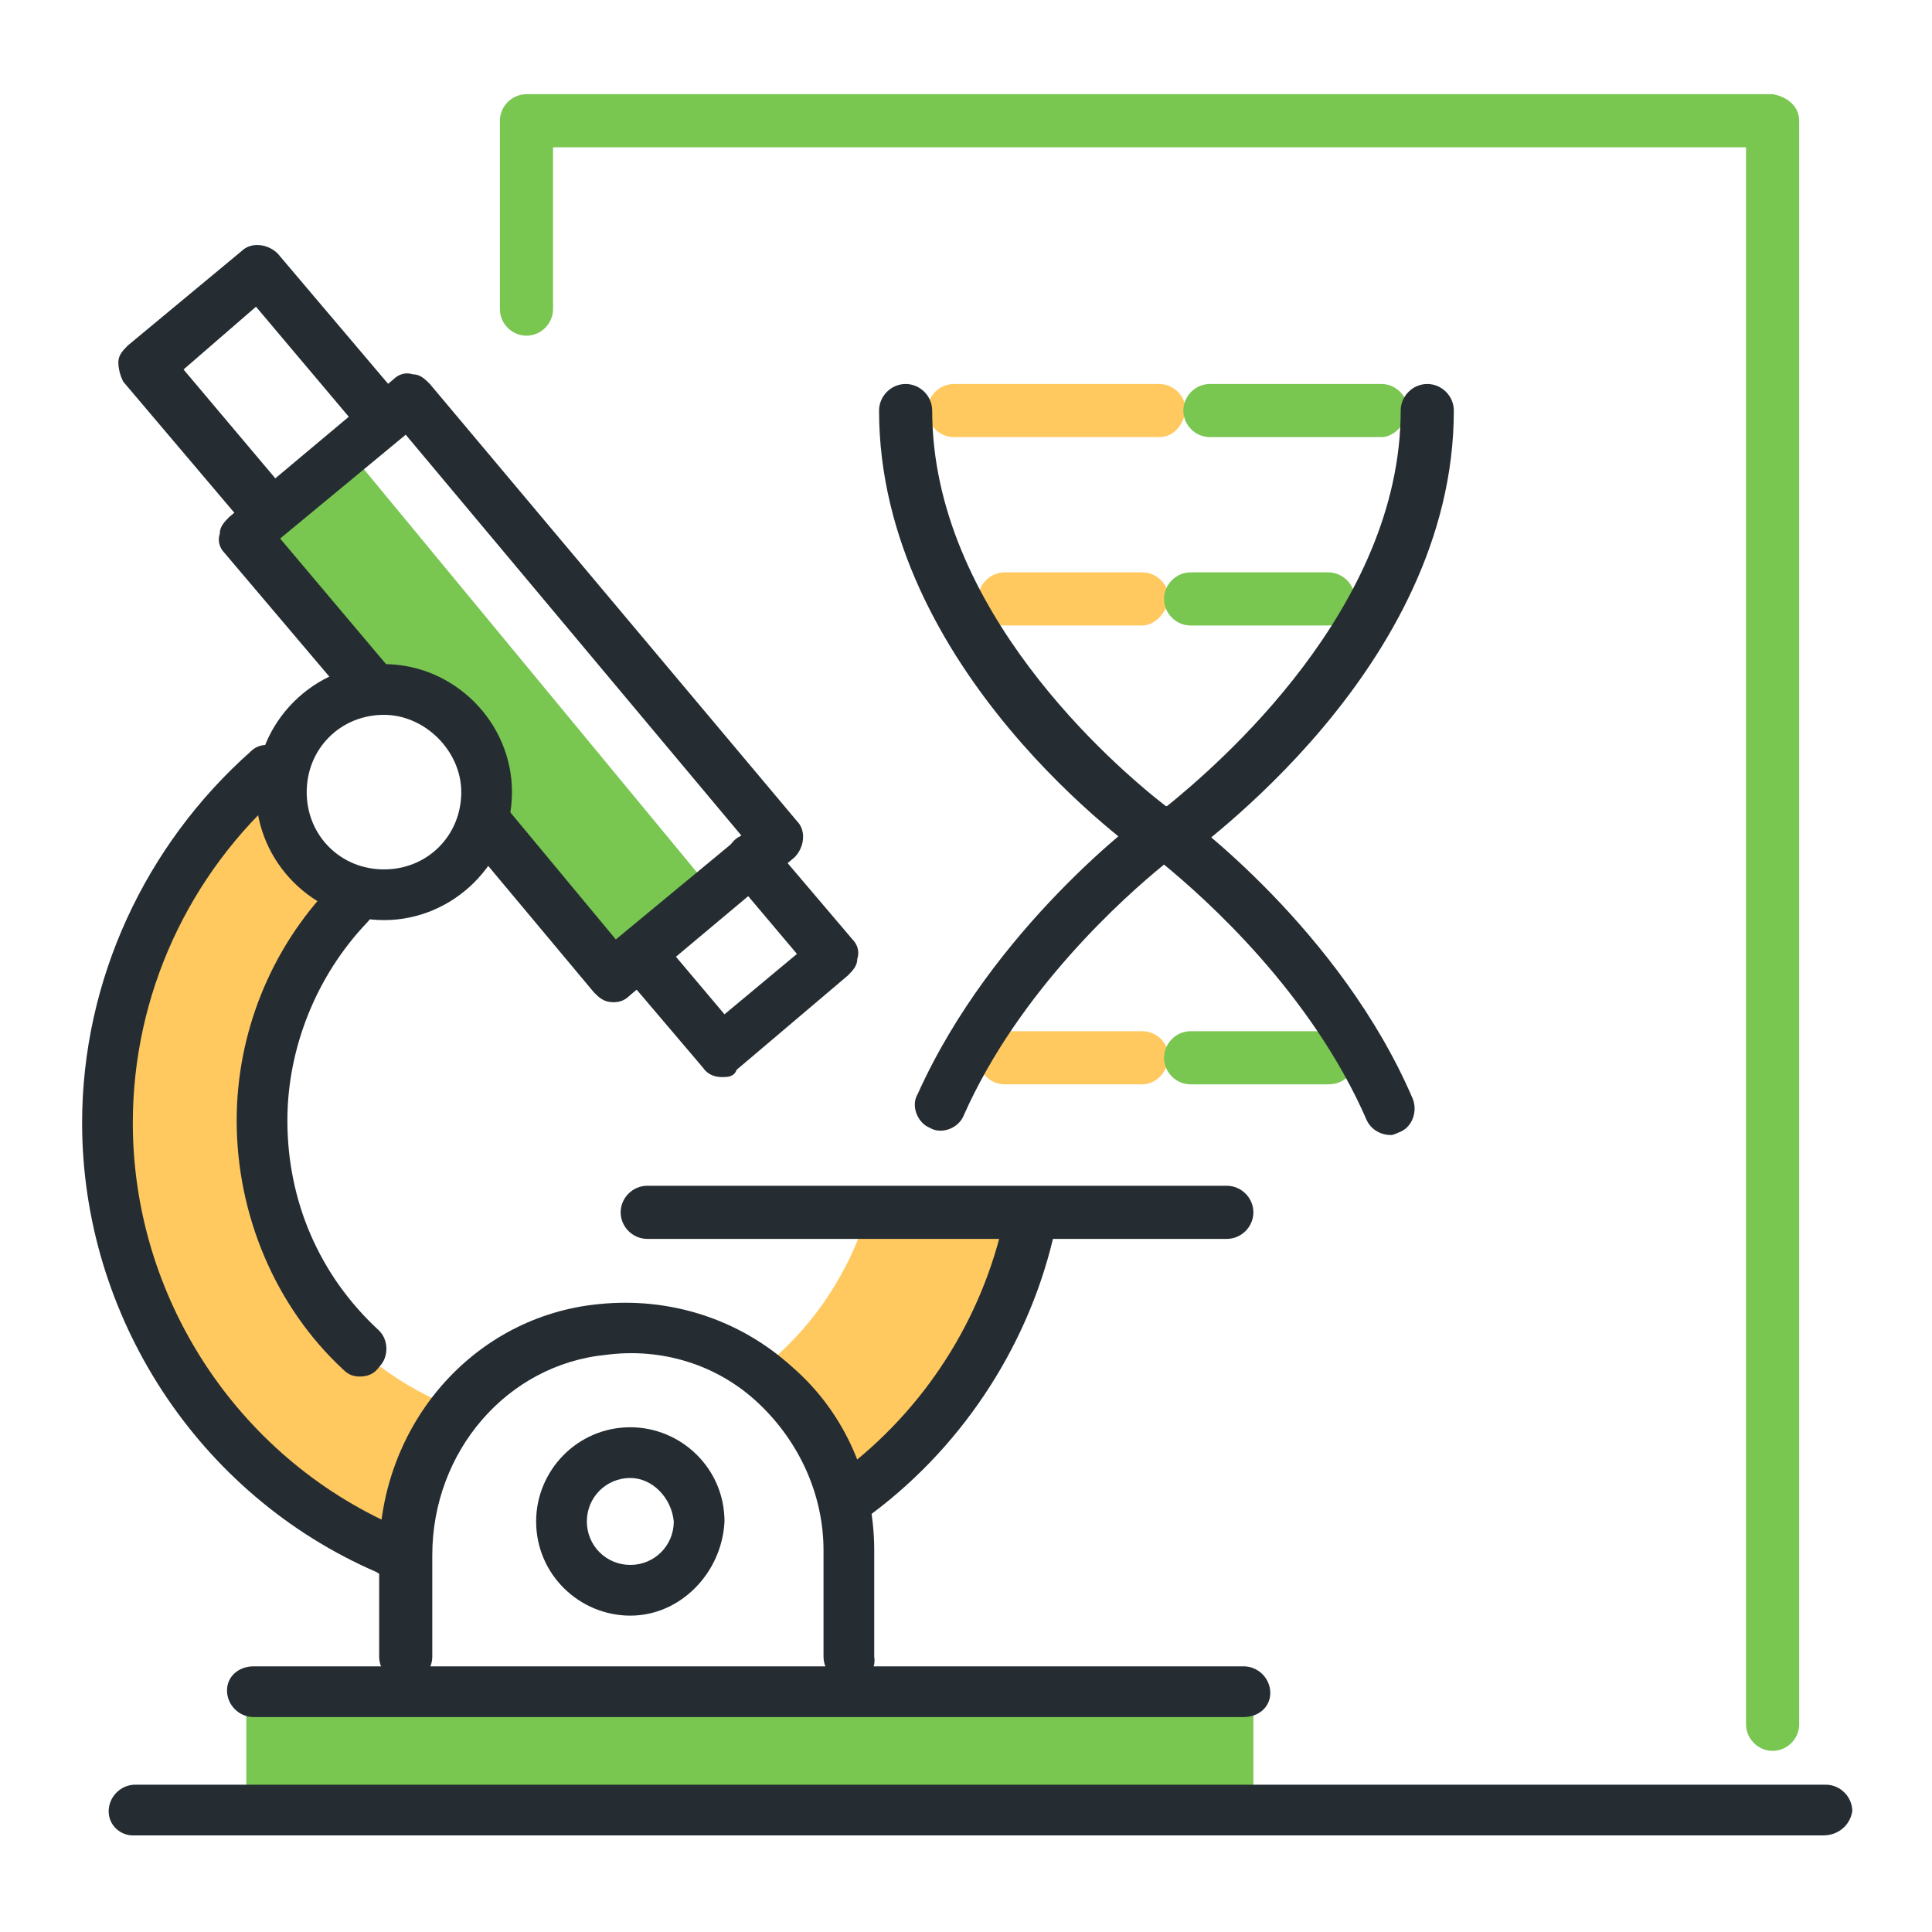 <?xml version="1.0" encoding="utf-8"?>
<!-- Generator: Adobe Illustrator 27.3.0, SVG Export Plug-In . SVG Version: 6.00 Build 0)  -->
<svg version="1.1" xmlns="http://www.w3.org/2000/svg" xmlns:xlink="http://www.w3.org/1999/xlink" x="0px" y="0px" width="80px"
	 height="80px" viewBox="0 0 80 80" style="enable-background:new 0 0 80 80;" xml:space="preserve">
<style type="text/css">
	.st0{opacity:0;fill:#FFFFFF;}
	.st1{fill:#79C651;}
	.st2{fill:#FFC960;}
	.st3{fill:#252D32;}
	.st4{display:none;}
	.st5{display:inline;}
</style>
<g id="Icons">
	<rect class="st0" width="80" height="80"/>
</g>
<g id="레이어_2">
	<g>
		<rect x="10.2" y="70.4" class="st1" width="41.7" height="4.2"/>
		<path class="st2" d="M35.8,50.6c-0.9,2.6-2.5,4.8-4.7,6.4c1.8,1.2,3.2,3,3.8,5.1c3.8-2.7,6.5-6.8,7.5-11.5H35.8z"/>
		<path class="st2" d="M18.6,58.2c-4.7-1.9-8.1-6.6-8.1-12c0-3.6,1.5-6.8,3.8-9.2c0,0-3.8-3.2-3.8-5.1c-3.9,3.5-6.3,8.6-6.3,14.3
			c0,8.1,5,15,12.1,17.9C16.3,61.8,17.1,59.7,18.6,58.2z"/>
		<path class="st1" d="M15.1,28.1l-5-5.9l4.2-3.7l15.2,18.4l-4.1,3.5l-5.1-6.1C21.3,31.2,18.1,27.4,15.1,28.1z"/>
		<g>
			<path class="st3" d="M75.5,76h-70C5,76,4.5,75.6,4.5,75c0-0.6,0.5-1.1,1.1-1.1h70c0.6,0,1.1,0.5,1.1,1.1
				C76.6,75.6,76.1,76,75.5,76z"/>
		</g>
		<g>
			<path class="st3" d="M51.5,71.1h-41c-0.6,0-1.1-0.5-1.1-1.1S9.9,69,10.5,69h41c0.6,0,1.1,0.5,1.1,1.1S52.1,71.1,51.5,71.1z"/>
		</g>
		<g>
			<path class="st3" d="M35.2,69.7c-0.6,0-1.1-0.5-1.1-1.1v-4.4c0-2.3-1-4.5-2.7-6.1c-1.7-1.6-4-2.3-6.3-2c-4.1,0.4-7.2,4-7.2,8.3
				v4.2c0,0.6-0.5,1.1-1.1,1.1c-0.6,0-1.1-0.5-1.1-1.1v-4.2c0-5.4,3.9-9.9,9.1-10.4c2.9-0.3,5.8,0.6,8,2.6c2.2,1.9,3.4,4.7,3.4,7.6
				v4.4C36.3,69.2,35.8,69.7,35.2,69.7z"/>
		</g>
		<g>
			<path class="st3" d="M14.9,57c-0.3,0-0.5-0.1-0.7-0.3c-2.8-2.6-4.4-6.4-4.4-10.3c0-3.6,1.4-7.1,3.9-9.7c0.4-0.4,1.1-0.4,1.5,0
				c0.4,0.4,0.4,1.1,0,1.5c-2.1,2.2-3.3,5.2-3.3,8.2c0,3.3,1.3,6.4,3.8,8.7c0.4,0.4,0.4,1.1,0,1.5C15.5,56.9,15.2,57,14.9,57z"/>
		</g>
		<g>
			<path class="st3" d="M35.2,63.1c-0.3,0-0.6-0.2-0.9-0.4c-0.3-0.5-0.2-1.1,0.2-1.5c3.5-2.5,6-6.2,7-10.4c0.1-0.6,0.7-0.9,1.3-0.8
				c0.6,0.1,0.9,0.7,0.8,1.3c-1.1,4.6-3.9,8.8-7.8,11.6C35.7,63.1,35.5,63.1,35.2,63.1z"/>
		</g>
		<g>
			<path class="st3" d="M16,65.2c-0.1,0-0.3,0-0.4-0.1C8.2,61.9,3.4,54.5,3.4,46.5c0-5.9,2.6-11.5,7-15.4c0.4-0.4,1.1-0.3,1.5,0.1
				c0.4,0.4,0.3,1.1-0.1,1.5c-4,3.5-6.3,8.5-6.3,13.8c0,7.2,4.3,13.8,10.9,16.7c0.5,0.2,0.8,0.9,0.5,1.4C16.8,65,16.4,65.2,16,65.2z
				"/>
		</g>
		<g>
			<path class="st3" d="M15.9,38.1c-2.9,0-5.3-2.4-5.3-5.3c0-2.9,2.4-5.3,5.3-5.3c2.9,0,5.3,2.4,5.3,5.3
				C21.2,35.7,18.8,38.1,15.9,38.1z M15.9,29.6c-1.8,0-3.2,1.4-3.2,3.2c0,1.8,1.4,3.2,3.2,3.2c1.8,0,3.2-1.4,3.2-3.2
				C19.1,31.1,17.6,29.6,15.9,29.6z"/>
		</g>
		<g>
			<path class="st3" d="M50.8,51.3h-24c-0.6,0-1.1-0.5-1.1-1.1c0-0.6,0.5-1.1,1.1-1.1h24c0.6,0,1.1,0.5,1.1,1.1
				C51.9,50.8,51.4,51.3,50.8,51.3z"/>
		</g>
		<g>
			<path class="st3" d="M25.4,41.5C25.4,41.5,25.4,41.5,25.4,41.5c-0.4,0-0.6-0.2-0.8-0.4L19.5,35c-0.4-0.4-0.3-1.1,0.1-1.5
				c0.4-0.4,1.1-0.3,1.5,0.1l4.4,5.3l5.2-4.3L16.8,18l-5.2,4.3l4.3,5.1c0.4,0.4,0.3,1.1-0.1,1.5c-0.4,0.4-1.1,0.3-1.5-0.1l-5-5.9
				c-0.2-0.2-0.3-0.5-0.2-0.8c0-0.3,0.2-0.5,0.4-0.7l6.8-5.7c0.2-0.2,0.5-0.3,0.8-0.2c0.3,0,0.5,0.2,0.7,0.4L33,34
				c0.4,0.4,0.3,1.1-0.1,1.5l-6.8,5.7C25.9,41.4,25.7,41.5,25.4,41.5z"/>
		</g>
		<g>
			<path class="st3" d="M10.9,22.1c-0.3,0-0.6-0.1-0.8-0.4l-5-5.9C5,15.6,4.9,15.3,4.9,15c0-0.3,0.2-0.5,0.4-0.7l4.7-3.9
				c0.4-0.4,1.1-0.3,1.5,0.1l5,5.9c0.4,0.4,0.3,1.1-0.1,1.5c-0.4,0.4-1.1,0.3-1.5-0.1l-4.3-5.1l-3,2.6l4.3,5.1
				c0.4,0.4,0.3,1.1-0.1,1.5C11.4,22,11.2,22.1,10.9,22.1z"/>
		</g>
		<g>
			<path class="st3" d="M29.9,44.6c-0.3,0-0.6-0.1-0.8-0.4l-3.4-4c-0.4-0.4-0.3-1.1,0.1-1.5c0.4-0.4,1.1-0.3,1.5,0.1l2.7,3.2l3-2.5
				l-2.7-3.2c-0.4-0.4-0.3-1.1,0.1-1.5c0.4-0.4,1.1-0.3,1.5,0.1l3.4,4c0.2,0.2,0.3,0.5,0.2,0.8c0,0.3-0.2,0.5-0.4,0.7l-4.6,3.9
				C30.4,44.6,30.1,44.6,29.9,44.6z"/>
		</g>
		<g>
			<path class="st2" d="M47.3,25.9h-5.7c-0.6,0-1.1-0.5-1.1-1.1c0-0.6,0.5-1.1,1.1-1.1h5.7c0.6,0,1.1,0.5,1.1,1.1
				C48.3,25.4,47.8,25.9,47.3,25.9z"/>
		</g>
		<g>
			<path class="st1" d="M55,25.9h-5.7c-0.6,0-1.1-0.5-1.1-1.1c0-0.6,0.5-1.1,1.1-1.1H55c0.6,0,1.1,0.5,1.1,1.1
				C56.1,25.4,55.6,25.9,55,25.9z"/>
		</g>
		<g>
			<path class="st2" d="M48,18.1h-8.5c-0.6,0-1.1-0.5-1.1-1.1c0-0.6,0.5-1.1,1.1-1.1H48c0.6,0,1.1,0.5,1.1,1.1
				C49,17.6,48.6,18.1,48,18.1z"/>
		</g>
		<g>
			<path class="st1" d="M57.2,18.1h-7.1c-0.6,0-1.1-0.5-1.1-1.1c0-0.6,0.5-1.1,1.1-1.1h7.1c0.6,0,1.1,0.5,1.1,1.1
				C58.2,17.6,57.7,18.1,57.2,18.1z"/>
		</g>
		<g>
			<path class="st2" d="M47.3,44.9h-5.7c-0.6,0-1.1-0.5-1.1-1.1c0-0.6,0.5-1.1,1.1-1.1h5.7c0.6,0,1.1,0.5,1.1,1.1
				C48.3,44.5,47.8,44.9,47.3,44.9z"/>
		</g>
		<g>
			<path class="st1" d="M55,44.9h-5.7c-0.6,0-1.1-0.5-1.1-1.1c0-0.6,0.5-1.1,1.1-1.1H55c0.6,0,1.1,0.5,1.1,1.1
				C56.1,44.5,55.6,44.9,55,44.9z"/>
		</g>
		<g>
			<path class="st3" d="M48.2,35.8c-0.2,0-0.4-0.1-0.6-0.2c-0.5-0.3-11.2-7.9-11.2-18.6c0-0.6,0.5-1.1,1.1-1.1
				c0.6,0,1.1,0.5,1.1,1.1c0,8.2,7.5,14.7,9.7,16.4C50.4,31.7,58,25.2,58,17c0-0.6,0.5-1.1,1.1-1.1c0.6,0,1.1,0.5,1.1,1.1
				c0,10.7-10.8,18.2-11.2,18.6C48.7,35.7,48.5,35.8,48.2,35.8z"/>
		</g>
		<g>
			<path class="st3" d="M57.6,47c-0.4,0-0.8-0.2-1-0.6c-2.3-5.3-6.7-9.2-8.4-10.6c-1.6,1.3-6,5.2-8.3,10.4c-0.2,0.5-0.9,0.8-1.4,0.5
				c-0.5-0.2-0.8-0.9-0.5-1.4c3.1-6.9,9.3-11.5,9.6-11.7c0.4-0.3,0.9-0.3,1.2,0c0.3,0.2,6.7,4.9,9.7,11.9c0.2,0.5,0,1.2-0.6,1.4
				C57.9,46.9,57.7,47,57.6,47z"/>
		</g>
		<g>
			<path class="st1" d="M73.4,72.5c-0.6,0-1.1-0.5-1.1-1.1V6.1H22.9v6.7c0,0.6-0.5,1.1-1.1,1.1c-0.6,0-1.1-0.5-1.1-1.1V5
				c0-0.6,0.5-1.1,1.1-1.1h51.6C74,4,74.5,4.4,74.5,5v66.4C74.5,72,74,72.5,73.4,72.5z"/>
		</g>
		<g>
			<path class="st3" d="M26.1,66.9c-2.1,0-3.9-1.7-3.9-3.9c0-2.1,1.7-3.9,3.9-3.9c2.1,0,3.9,1.7,3.9,3.9
				C29.9,65.1,28.2,66.9,26.1,66.9z M26.1,61.2c-1,0-1.8,0.8-1.8,1.8c0,1,0.8,1.8,1.8,1.8c1,0,1.8-0.8,1.8-1.8
				C27.8,62,27,61.2,26.1,61.2z"/>
		</g>
	</g>
</g>
<g id="레이어_3" class="st4">
	<g class="st5">
		<path class="st2" d="M22.3,60H1.4v-4.5c0-5.7,4.6-10.3,10.3-10.3c1.3,3.9,7.1,3.9,8.4,0c5.7,0,10.9,3.9,10.3,10.3
			C27.8,56.9,23.7,57.9,22.3,60z"/>
		<path class="st1" d="M60.1,68.8H19v-2.9c0-5.7,7.9-9.4,12.3-10.1c1.8,3.2,5.1,4.9,8.3,4.9c3.2,0,6.5-1.6,8.3-4.9
			c5.1,0.7,10.3,4.6,11.6,7.2C60.1,64.5,60.1,68.8,60.1,68.8z"/>
		<path class="st2" d="M57.3,60h21.4v-4.5c0-5.7-6.5-8.4-9.7-9c-0.6,1.8-2.6,3.9-5,3.5c-2.3-0.3-4.7-1.4-5.4-3.5
			c-3.9,1.3-9.1,3.3-9.1,9v0.6C50.8,56.8,55.8,58.7,57.3,60z"/>
		<g>
			<path class="st3" d="M1.7,60c-0.6,0-1-0.5-1-1v-4.4c0-6.9,5.4-8.8,7.9-9.8c2.2-0.8,2.9-1.3,2.9-2.5V42c0-0.6,0.5-1,1-1
				c0.6,0,1,0.5,1,1v0.3c0,2.9-2.5,3.8-4.3,4.5c-3.2,1.1-6.6,2.8-6.6,7.8V59C2.7,59.5,2.3,60,1.7,60z"/>
		</g>
		<g>
			<path class="st3" d="M29.2,52.9c-0.4,0-0.8-0.3-1-0.7c-1-3.2-3.8-4.5-6.3-5.4c-1.8-0.7-4.3-1.6-4.3-4.5v-0.9c0-0.6,0.5-1,1-1
				c0.6,0,1,0.5,1,1v0.9c0,1.3,0.8,1.8,3,2.6c2,0.7,6.3,2.3,7.6,6.8c0.2,0.5-0.2,1.1-0.7,1.3C29.4,52.9,29.3,52.9,29.2,52.9z"/>
		</g>
		<g>
			<path class="st3" d="M14.9,43.6c-3.6,0-8.1-4.4-8.1-9.3l0-3.6c0-0.5,0.4-0.9,0.8-1c0.1,0,7-1.3,12-3.8c0.5-0.3,1.1,0,1.4,0.5
				c0.3,0.5,0,1.1-0.5,1.4c-4.3,2.1-9.7,3.4-11.7,3.8l0,2.7c0,3.7,3.5,7.3,6.1,7.3c2.6,0,6.1-3.6,6.1-7.3v-3.8c0-0.6,0.5-1,1-1
				c0.6,0,1,0.5,1,1v3.8C23.1,39.2,18.5,43.6,14.9,43.6z"/>
		</g>
		<g>
			<path class="st3" d="M15.5,49.5c-0.7,0-1.3-0.1-1.9-0.3c-1.8-0.5-3.3-1.8-3.9-3.4c-0.2-0.5,0-1.1,0.6-1.3c0.5-0.2,1.1,0,1.3,0.6
				c0.4,1,1.4,1.8,2.6,2.2c0.4,0.1,0.9,0.2,1.4,0.2c1.9,0,3.3-1.3,3.8-2.6c0.2-0.5,0.8-0.8,1.3-0.6c0.5,0.2,0.8,0.8,0.6,1.3
				C20.3,47.9,18,49.5,15.5,49.5z"/>
		</g>
		<g>
			<path class="st3" d="M3.8,45.1c-0.4,0-0.8-0.3-1-0.7c-0.1-0.4-0.3-0.8-0.4-1.1c-0.9-2.4-1.4-4-0.4-7.6c0.1-0.4,0.2-0.7,0.3-1
				c0.5-1.5,0.6-2,0.2-4.9c-0.5-3.6,2.4-8,5.3-10c2.4-1.6,7.5-3.1,11.2-0.1c0.4,0.4,0.5,1,0.2,1.4c-0.4,0.4-1,0.5-1.4,0.2
				c-2.9-2.3-7.2-0.9-8.7,0.2c-2.4,1.7-4.8,5.4-4.5,8c0.4,3.2,0.2,4-0.3,5.8c-0.1,0.3-0.2,0.6-0.3,0.9c-0.8,2.9-0.5,4,0.4,6.4
				c0.1,0.4,0.3,0.8,0.4,1.2c0.2,0.5-0.1,1.1-0.6,1.3C4,45.1,3.9,45.1,3.8,45.1z"/>
		</g>
		<g>
			<path class="st3" d="M25.7,25.1c-0.3,0-0.6-0.2-0.8-0.4c-1.2-1.7-3.5-3.5-6.4-3.2c-0.6,0-1.1-0.4-1.1-0.9c0-0.6,0.4-1.1,0.9-1.1
				c3.8-0.3,6.8,1.9,8.3,4.1c0.3,0.5,0.2,1.1-0.3,1.4C26.1,25.1,25.9,25.1,25.7,25.1z"/>
		</g>
		<g>
			<path class="st3" d="M78.3,60c-0.6,0-1-0.5-1-1v-3c0-4.1-1.8-6.3-6.6-8.1c-1.8-0.7-4.3-1.6-4.3-4.6v-0.6c0-0.6,0.5-1,1-1
				c0.6,0,1,0.5,1,1v0.6c0,1.3,0.8,1.8,2.9,2.6c5.6,2.1,7.9,5,7.9,10v3C79.3,59.5,78.9,60,78.3,60z"/>
		</g>
		<g>
			<path class="st3" d="M54,49.3c-0.3,0-0.7-0.2-0.9-0.5c-0.3-0.5-0.1-1.1,0.4-1.4c0.9-0.5,1.9-1,3.2-1.5c2.2-0.8,3-1.3,3-2.7v-0.5
				c0-0.6,0.5-1,1-1c0.6,0,1,0.5,1,1v0.5c0,3-2.5,3.9-4.3,4.6c-1.1,0.4-2.1,0.9-2.9,1.3C54.4,49.2,54.2,49.3,54,49.3z"/>
		</g>
		<g>
			<path class="st3" d="M64.5,50.5h-0.1c-2.3,0-4.4-1.3-5.6-3.5c-0.3-0.5-0.1-1.1,0.4-1.4c0.5-0.3,1.1-0.1,1.4,0.4
				c0.9,1.6,2.2,2.4,3.8,2.4h0.1c1.6,0,3-0.9,3.9-2.5c0.3-0.5,0.9-0.7,1.4-0.4c0.5,0.3,0.7,0.9,0.4,1.4C69,49.2,66.9,50.5,64.5,50.5
				z"/>
		</g>
		<g>
			<path class="st3" d="M64.4,44.5c-3.8,0-8.1-3.9-8.1-9v-3.1c0,0,0,0,0-0.1c0.1-1.6,1.2-4.9,4.7-5.4c1.2-0.2,2.7,0.3,4.2,0.7
				c2,0.6,4.4,1.3,5.8,0.4c0.5-0.3,1.1-0.2,1.4,0.3c0.1,0.2,0.2,0.4,0.1,0.7c0,0,0,0.1,0,0.1v6.3C72.5,40.5,68.2,44.5,64.4,44.5z
				 M58.3,32.4v3c0,3.7,3.4,6.9,6.1,6.9c2.7,0,6.1-3.2,6.1-6.9v-5.1c-1.9,0.4-4-0.2-5.9-0.8c-1.3-0.4-2.6-0.8-3.4-0.7
				C58.7,29.3,58.3,32.1,58.3,32.4z"/>
		</g>
		<g>
			<path class="st3" d="M39.7,48.5c-0.8,0-1.5-0.2-2-0.5c-0.5-0.3-0.6-0.9-0.3-1.4c0.3-0.5,0.9-0.6,1.4-0.3c0.3,0.2,1.5,0.2,1.8,0
				c0.5-0.3,1.1-0.1,1.4,0.3c0.3,0.5,0.2,1.1-0.3,1.4C41.3,48.3,40.5,48.5,39.7,48.5z"/>
		</g>
		<g>
			<path class="st3" d="M60.7,68.8c-0.5,0-1-0.4-1-0.9c-0.5-5.4-3.7-9-10.1-11.3c-2.5-0.9-6-2.2-6-6.2c0-0.6,0.5-1,1-1
				c0.6,0,1,0.5,1,1c0,2.2,1.4,3.1,4.7,4.3c7.1,2.6,10.9,6.9,11.5,13C61.7,68.3,61.3,68.8,60.7,68.8C60.7,68.8,60.7,68.8,60.7,68.8z
				"/>
		</g>
		<g>
			<path class="st3" d="M18.6,68.8C18.6,68.8,18.6,68.8,18.6,68.8c-0.6,0-1.1-0.5-1-1.1c0.5-6.2,4.1-10.4,11.5-13
				c3.3-1.2,4.7-2.1,4.7-4.3c0-0.6,0.5-1,1-1s1,0.5,1,1c0,4-3.5,5.3-6,6.2c-6.6,2.4-9.8,5.9-10.1,11.3
				C19.6,68.4,19.2,68.8,18.6,68.8z"/>
		</g>
		<g>
			<path class="st3" d="M39.8,44.4h-0.1c-0.6,0-1-0.5-1-1s0.5-1,1-1h0.1c0.1,0,0.2-0.1,0.2-0.2v-2.6c0-2.2,1.8-3.4,3.1-3.5
				c0.5,0,1.7,0,1.7,0v2c0,0-1.1,0-1.6,0c-0.2,0-1.1,0.4-1.1,1.4v2.6C42,43.4,41,44.4,39.8,44.4z"/>
		</g>
		<g>
			<path class="st3" d="M39.8,53c-4.6,0-9.9-4.8-9.9-10.9v-5.7c0-3.4,1.9-6.8,6.2-6.8c0.2,0,0.4,0.1,0.6,0.2
				c2.2,1.6,7.5,2.4,9.9,2.4c0.6,0,1,0.5,1,1c0,0.6-0.5,1-1,1c-2.2,0-7.8-0.7-10.8-2.6c-3.6,0.2-3.8,4-3.8,4.8v5.7
				c0,4.9,4.3,8.9,7.9,8.9c3.4,0,8.4-3.7,8.4-8.7v-7c0-0.6,0.5-1,1-1c0.6,0,1,0.5,1,1v7C50.2,48.2,44.5,53,39.8,53z"/>
		</g>
		<g>
			<path class="st3" d="M36.9,38.3h-2c-0.6,0-1-0.5-1-1s0.5-1,1-1h2c0.6,0,1,0.5,1,1S37.5,38.3,36.9,38.3z"/>
		</g>
		<path class="st3" d="M44.8,39.8c0.5,0,1,0.4,1,1c0,0.5-0.4,1-1,1s-1-0.4-1-1C43.8,40.2,44.3,39.8,44.8,39.8z"/>
		<path class="st3" d="M35.6,39.8c0.5,0,1,0.4,1,1c0,0.5-0.4,1-1,1c-0.5,0-1-0.4-1-1C34.7,40.2,35.1,39.8,35.6,39.8z"/>
		<g>
			<path class="st3" d="M39.7,61.4c-5.1,0-9.1-2.9-9.1-6.5c0-0.6,0.5-1,1-1c0.6,0,1,0.5,1,1c0,2.4,3.2,4.5,7,4.5s7-2,7-4.5
				c0-0.6,0.5-1,1-1c0.6,0,1,0.5,1,1C48.7,58.6,44.8,61.4,39.7,61.4z"/>
		</g>
		<g>
			<path class="st1" d="M39.6,80C27,80,15.4,74.2,7.7,64.1c-0.3-0.4-0.3-1.1,0.2-1.4c0.4-0.3,1.1-0.3,1.4,0.2
				C16.6,72.5,27.7,78,39.6,78c12,0,23.1-5.5,30.3-15.2c0.3-0.4,1-0.5,1.4-0.2c0.4,0.3,0.5,1,0.2,1.4C64,74.2,52.3,80,39.6,80z"/>
		</g>
		<g>
			<path class="st1" d="M70.1,16.6c-0.3,0-0.6-0.1-0.8-0.4C62,7.2,51.2,2,39.6,2c-11.4,0-22.1,5-29.3,13.8c-0.4,0.4-1,0.5-1.4,0.1
				c-0.4-0.4-0.5-1-0.1-1.4C16.4,5.3,27.7,0,39.6,0c12.2,0,23.6,5.5,31.2,15c0.4,0.4,0.3,1.1-0.2,1.4C70.5,16.5,70.3,16.6,70.1,16.6
				z"/>
		</g>
		<g>
			<path class="st3" d="M75,31.6c-0.6,0-1-0.5-1-1c0-3.4-1.8-8.5-5.7-9.1c-0.6-0.1-0.9-0.6-0.8-1.2c0.1-0.6,0.6-0.9,1.2-0.8
				C74,20.4,76,26.8,76,30.6C76,31.2,75.6,31.6,75,31.6z"/>
		</g>
		<g>
			<path class="st3" d="M54.7,26.1c-0.1,0-0.3,0-0.4-0.1c-0.5-0.2-0.8-0.8-0.5-1.3c1.2-2.9,3.2-4.5,4.5-5.3v-1.2
				c0-0.5,0.4-0.9,0.9-1c1.3-0.2,2.8,0,3.9,0.3v-0.1c0-0.3,0.1-0.6,0.3-0.8c0.2-0.2,0.5-0.3,0.8-0.3c3.1,0.3,5.3,3.3,5.4,3.4
				c0.3,0.4,0.3,1.1-0.2,1.4C69,21.5,68.3,21.4,68,21c0,0-1.3-1.6-2.9-2.3v0.1c0,0.3-0.2,0.6-0.4,0.8c-0.3,0.2-0.6,0.2-0.9,0.1
				c0,0-1.8-0.6-3.4-0.6V20c0,0.4-0.2,0.7-0.5,0.9c-1.1,0.6-3,1.9-4.2,4.6C55.5,25.9,55.1,26.1,54.7,26.1z"/>
		</g>
		<g>
			<path class="st3" d="M52.5,36.3c-0.6,0-1-0.5-1-1v-2.1C51.5,27,46.4,22,40.1,22H40c-2,0-3,0.4-4.6,1.2c-0.1,0.1-0.2,0.1-0.3,0.1
				c-6.1,1-6.6,7.8-6.6,9.8v2c0,0.6-0.5,1-1,1c-0.6,0-1-0.5-1-1v-2c0-5,2.1-10.8,8.1-11.8c1.8-0.9,3.1-1.4,5.4-1.4h0.1
				c7.4,0,13.4,5.9,13.4,13.2v2.1C53.6,35.8,53.1,36.3,52.5,36.3z"/>
		</g>
	</g>
</g>
</svg>
